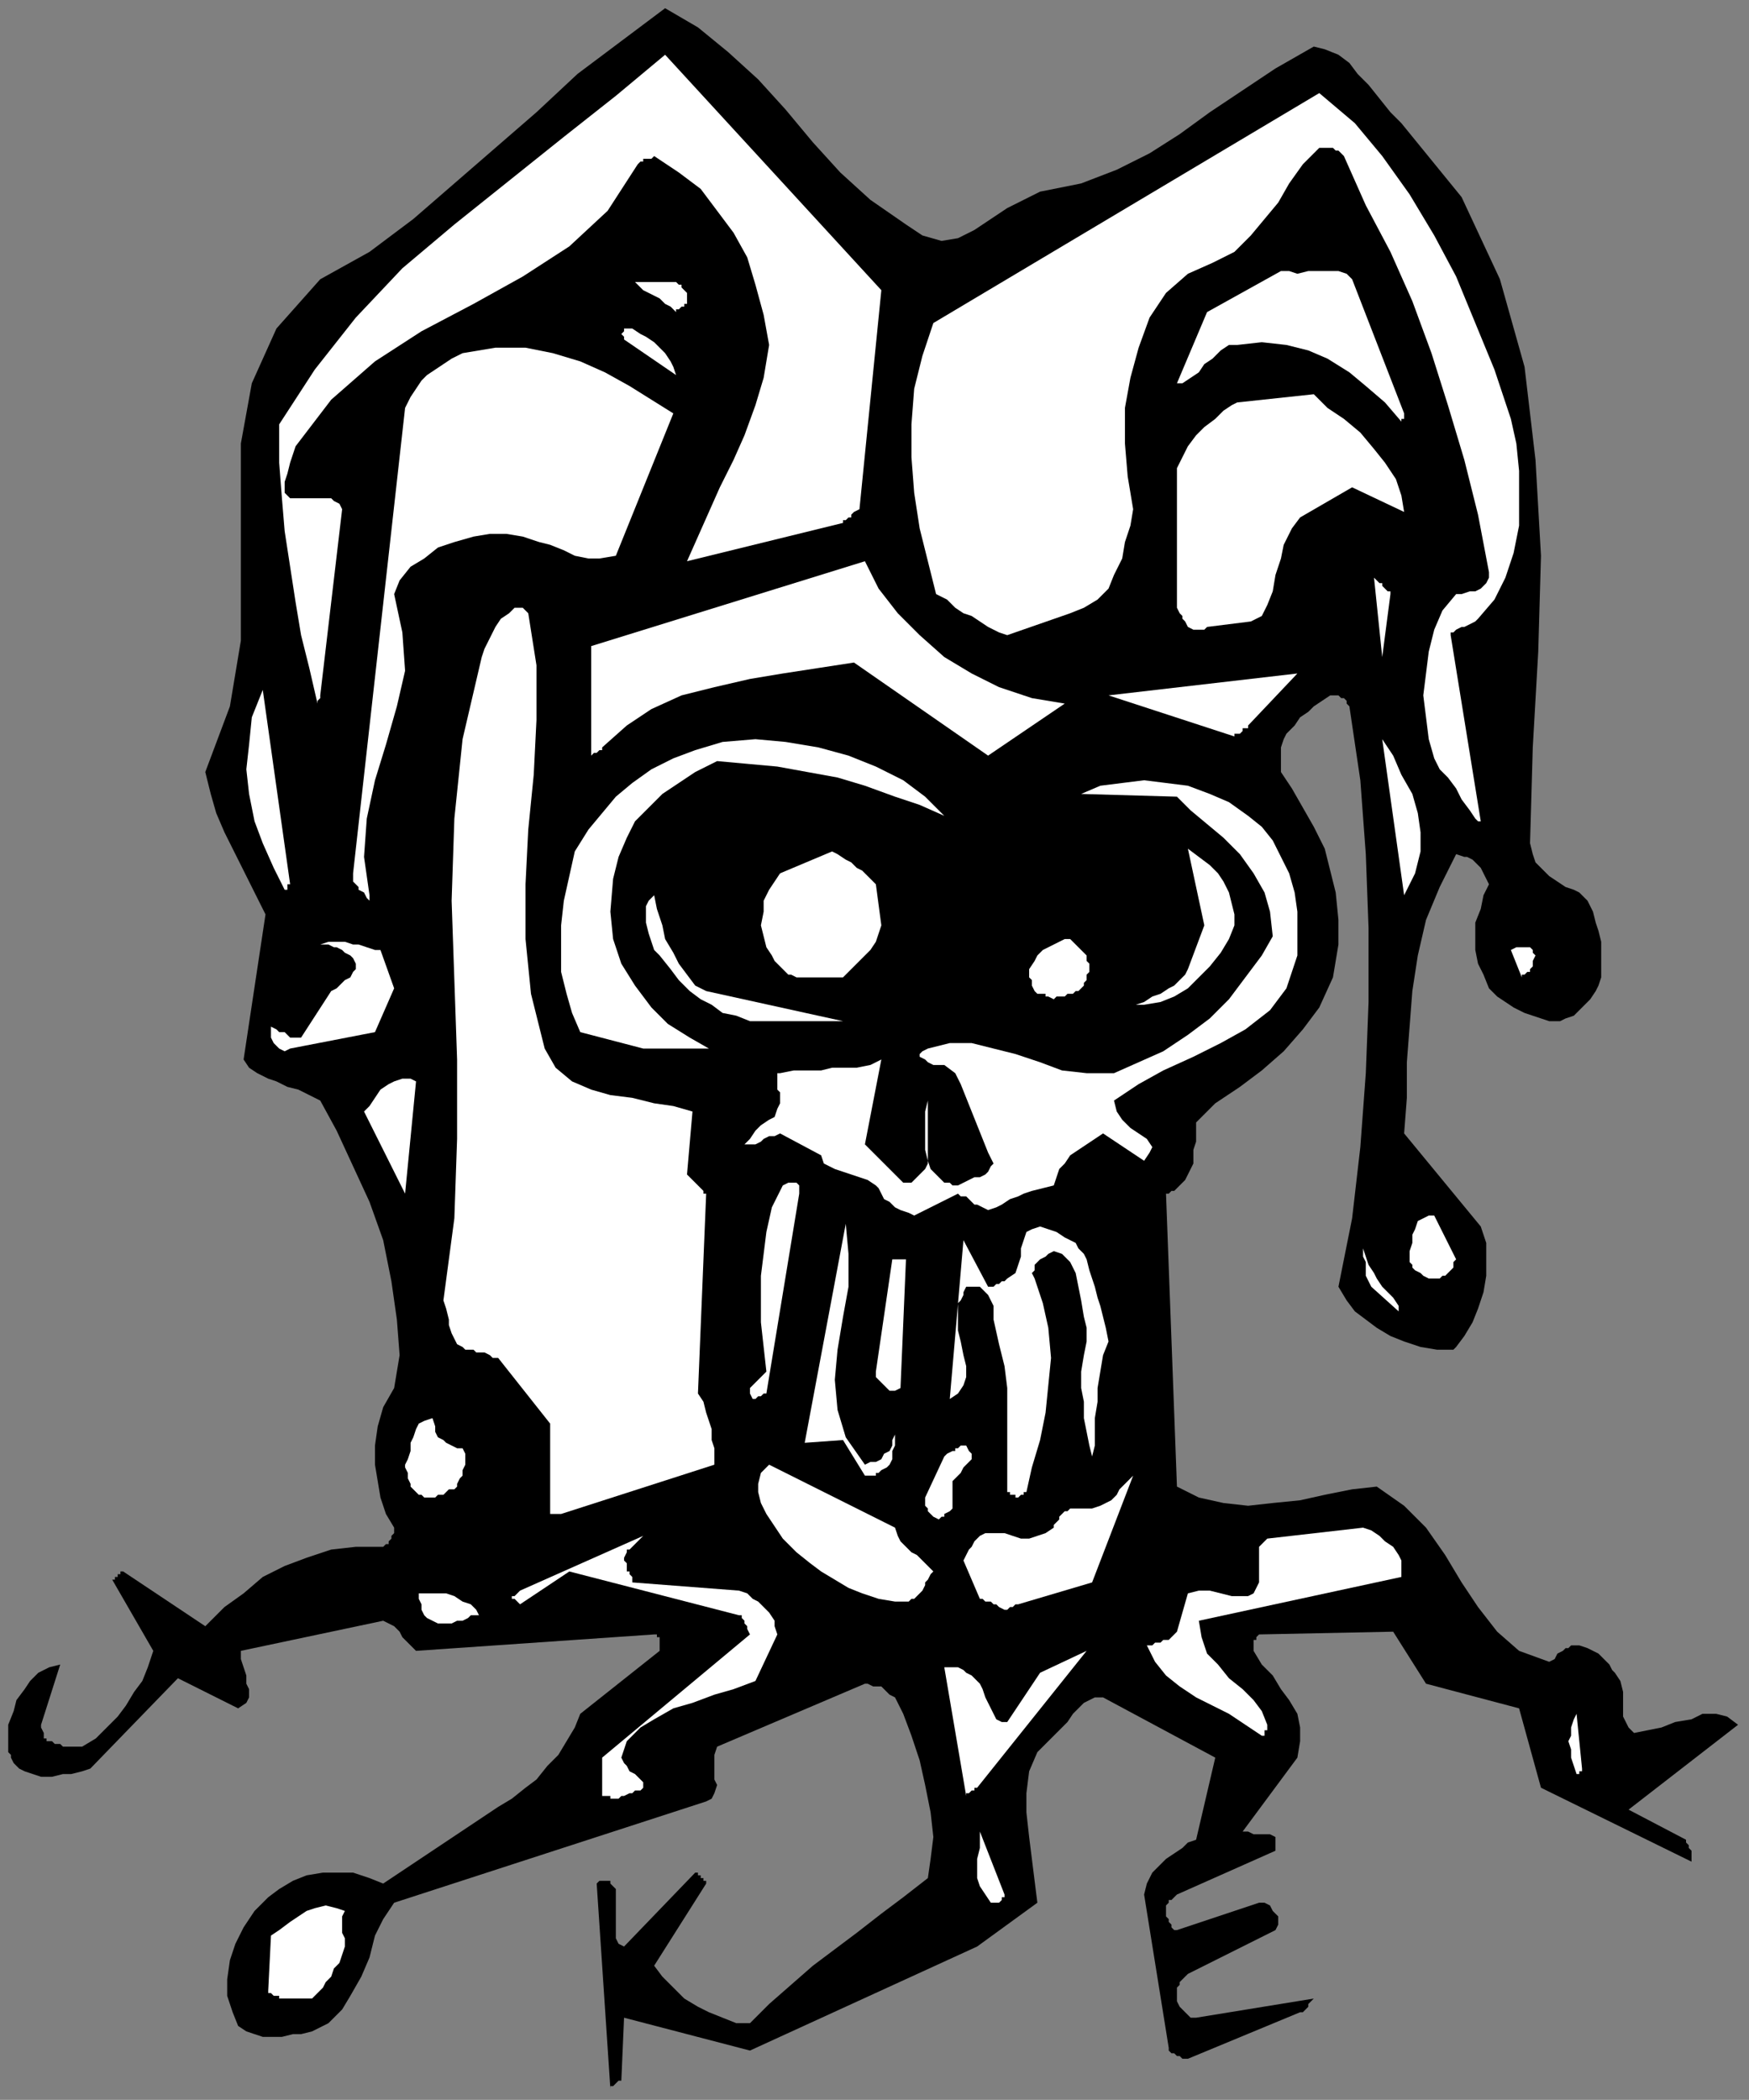 <?xml version="1.0" encoding="UTF-8" standalone="no"?>
<svg
   xmlns:dc="http://purl.org/dc/elements/1.1/"
   xmlns:cc="http://creativecommons.org/ns#"
   xmlns:rdf="http://www.w3.org/1999/02/22-rdf-syntax-ns#"
   xmlns:svg="http://www.w3.org/2000/svg"
   xmlns="http://www.w3.org/2000/svg"
   xmlns:sodipodi="http://sodipodi.sourceforge.net/DTD/sodipodi-0.dtd"
   xmlns:inkscape="http://www.inkscape.org/namespaces/inkscape"
   version="1.0"
   width="169.069mm"
   height="202.935mm"
   id="svg89"
   sodipodi:docname="HALLW091.WMF">
  <rect width="100%" height="100%" fill="#808080" stroke="none"/>
  <sodipodi:namedview
     pagecolor="#ffffff"
     bordercolor="#666666"
     borderopacity="1"
     objecttolerance="10"
     gridtolerance="10"
     guidetolerance="10"
     inkscape:pageopacity="0"
     inkscape:pageshadow="2"
     inkscape:window-width="640"
     inkscape:window-height="480"
     id="namedview91" />
  <defs
     id="defs3">
    <pattern
       id="WMFhbasepattern"
       patternUnits="userSpaceOnUse"
       width="6"
       height="6"
       x="0"
       y="0" />
  </defs>
  <path
     style="fill:none;stroke:none;"
     d="  M 0,0   L 638,0   L 638,766   L 0,766   z "
     id="path5" />
  <path
     style="fill:#000000;fill-rule:evenodd;fill-opacity:1;stroke:none;"
     d="  M 227,760   L 228,737   L 274,749   L 357,711   L 379,695   L 378,687   L 377,679   L 376,671   L 375,662   L 375,655   L 376,647   L 379,640   L 385,634   L 388,631   L 390,629   L 392,626   L 394,624   L 396,622   L 398,621   L 400,620   L 403,620   L 444,642   L 437,672   L 434,673   L 432,675   L 429,677   L 426,679   L 424,681   L 421,684   L 419,688   L 418,692   L 427,748   L 427,749   L 427,749   L 428,750   L 429,750   L 430,751   L 431,751   L 432,752   L 434,752   L 475,735   L 476,735   L 476,735   L 477,734   L 477,734   L 478,733   L 478,732   L 479,731   L 480,730   L 437,737   L 436,737   L 435,737   L 434,736   L 433,735   L 432,734   L 431,733   L 430,731   L 430,730   L 430,729   L 430,727   L 430,726   L 431,725   L 431,724   L 432,723   L 433,722   L 434,721   L 466,705   L 467,703   L 467,702   L 467,700   L 466,699   L 465,698   L 464,696   L 462,695   L 460,695   L 430,705   L 429,705   L 429,705   L 428,704   L 428,703   L 427,702   L 427,701   L 426,700   L 426,699   L 426,698   L 426,697   L 426,696   L 427,695   L 427,694   L 428,694   L 429,693   L 430,692   L 466,676   L 466,673   L 466,671   L 464,670   L 463,670   L 460,670   L 458,670   L 456,669   L 454,669   L 474,642   L 475,636   L 475,631   L 474,626   L 471,621   L 468,617   L 465,612   L 461,608   L 458,603   L 458,603   L 458,602   L 458,601   L 458,600   L 458,599   L 459,599   L 459,598   L 460,597   L 509,596   L 521,615   L 555,624   L 563,653   L 618,680   L 618,679   L 618,678   L 618,677   L 618,676   L 617,675   L 617,674   L 616,673   L 616,672   L 595,661   L 635,630   L 631,627   L 627,626   L 622,626   L 618,628   L 612,629   L 607,631   L 602,632   L 597,633   L 595,631   L 594,629   L 593,627   L 593,624   L 593,621   L 593,618   L 592,614   L 590,611   L 589,610   L 588,608   L 587,607   L 586,606   L 584,604   L 582,603   L 580,602   L 577,601   L 576,601   L 574,601   L 573,602   L 572,602   L 571,603   L 569,604   L 568,606   L 566,607   L 555,603   L 547,596   L 540,587   L 534,578   L 528,568   L 521,558   L 513,550   L 503,543   L 494,544   L 484,546   L 475,548   L 465,549   L 456,550   L 447,549   L 438,547   L 430,543   L 426,436   L 427,436   L 428,435   L 429,435   L 430,434   L 431,433   L 432,432   L 433,431   L 434,429   L 435,427   L 436,425   L 436,422   L 436,420   L 437,417   L 437,415   L 437,412   L 437,410   L 444,403   L 453,397   L 461,391   L 469,384   L 476,376   L 482,368   L 487,357   L 489,345   L 489,336   L 488,326   L 486,318   L 484,310   L 480,302   L 476,295   L 472,288   L 468,282   L 468,281   L 468,280   L 468,279   L 468,278   L 468,276   L 468,275   L 468,274   L 468,273   L 469,270   L 470,268   L 473,265   L 475,262   L 478,260   L 480,258   L 483,256   L 486,254   L 487,254   L 488,254   L 489,254   L 490,255   L 491,255   L 492,256   L 492,257   L 493,258   L 497,285   L 499,312   L 500,339   L 500,366   L 499,392   L 497,419   L 494,445   L 489,470   L 492,475   L 495,479   L 499,482   L 503,485   L 508,488   L 513,490   L 519,492   L 525,493   L 526,493   L 527,493   L 529,493   L 530,493   L 531,493   L 532,492   L 532,492   L 532,492   L 535,488   L 538,483   L 540,478   L 542,472   L 543,466   L 543,460   L 543,454   L 541,448   L 513,414   L 514,401   L 514,388   L 515,375   L 516,362   L 518,349   L 521,336   L 526,324   L 532,312   L 535,313   L 536,313   L 538,314   L 539,315   L 541,317   L 542,319   L 543,321   L 544,323   L 542,327   L 541,332   L 539,337   L 539,342   L 539,347   L 540,352   L 542,356   L 544,361   L 547,364   L 550,366   L 553,368   L 557,370   L 560,371   L 563,372   L 566,373   L 570,373   L 572,372   L 575,371   L 577,369   L 579,367   L 581,365   L 583,362   L 584,360   L 585,357   L 585,353   L 585,349   L 585,344   L 584,340   L 583,337   L 582,333   L 580,329   L 577,326   L 575,325   L 572,324   L 569,322   L 566,320   L 564,318   L 561,315   L 560,312   L 559,308   L 560,273   L 562,238   L 563,203   L 561,168   L 557,134   L 548,102   L 534,72   L 512,45   L 508,41   L 504,36   L 500,31   L 496,27   L 493,23   L 489,20   L 484,18   L 480,17   L 466,25   L 454,33   L 442,41   L 431,49   L 420,56   L 408,62   L 395,67   L 380,70   L 374,73   L 368,76   L 362,80   L 356,84   L 350,87   L 344,88   L 337,86   L 331,82   L 318,73   L 307,63   L 297,52   L 287,40   L 277,29   L 266,19   L 255,10   L 243,3   L 227,15   L 211,27   L 196,41   L 181,54   L 166,67   L 151,80   L 135,92   L 117,102   L 101,120   L 92,140   L 88,162   L 88,185   L 88,209   L 88,234   L 84,258   L 75,282   L 77,290   L 79,297   L 82,304   L 85,310   L 88,316   L 91,322   L 94,328   L 97,334   L 89,387   L 91,390   L 94,392   L 98,394   L 101,395   L 105,397   L 109,398   L 113,400   L 117,402   L 123,413   L 129,426   L 135,439   L 140,453   L 143,468   L 145,482   L 146,495   L 144,507   L 140,514   L 138,521   L 137,528   L 137,535   L 138,541   L 139,547   L 141,553   L 144,558   L 144,559   L 144,560   L 143,561   L 143,562   L 142,563   L 142,564   L 141,564   L 140,565   L 130,565   L 121,566   L 112,569   L 104,572   L 96,576   L 89,582   L 82,587   L 75,594   L 45,574   L 44,574   L 44,574   L 44,575   L 43,575   L 43,576   L 42,576   L 42,577   L 41,577   L 56,603   L 54,609   L 52,614   L 49,618   L 46,623   L 43,627   L 39,631   L 35,635   L 30,638   L 28,638   L 27,638   L 25,638   L 24,638   L 23,638   L 22,637   L 20,637   L 19,636   L 18,636   L 17,636   L 17,635   L 16,635   L 16,634   L 16,633   L 15,631   L 15,630   L 22,608   L 18,609   L 14,611   L 11,614   L 9,617   L 6,621   L 5,625   L 3,630   L 3,634   L 3,636   L 3,638   L 3,640   L 4,641   L 4,642   L 5,644   L 6,645   L 7,646   L 9,647   L 12,648   L 15,649   L 19,649   L 23,648   L 26,648   L 30,647   L 33,646   L 65,613   L 87,624   L 90,622   L 91,620   L 91,617   L 90,615   L 90,612   L 89,609   L 88,606   L 88,603   L 140,592   L 142,593   L 144,594   L 145,595   L 146,596   L 147,598   L 149,600   L 150,601   L 152,603   L 239,597   L 240,597   L 240,598   L 241,598   L 241,599   L 241,600   L 241,601   L 241,602   L 241,603   L 212,626   L 210,631   L 207,636   L 204,641   L 200,645   L 196,650   L 192,653   L 187,657   L 182,660   L 140,688   L 135,686   L 129,684   L 123,684   L 118,684   L 112,685   L 107,687   L 102,690   L 98,693   L 93,698   L 89,704   L 86,710   L 84,716   L 83,723   L 83,729   L 85,735   L 87,740   L 90,742   L 93,743   L 96,744   L 100,744   L 103,744   L 107,743   L 110,743   L 114,742   L 120,739   L 125,734   L 128,729   L 132,722   L 135,715   L 137,707   L 140,701   L 144,695   L 258,658   L 260,657   L 261,655   L 262,652   L 261,650   L 261,647   L 261,644   L 261,641   L 262,638   L 316,615   L 317,615   L 319,616   L 320,616   L 322,616   L 323,617   L 324,618   L 325,619   L 327,620   L 330,626   L 333,634   L 336,643   L 338,652   L 340,662   L 341,671   L 340,679   L 339,686   L 330,693   L 322,699   L 313,706   L 305,712   L 297,718   L 289,725   L 281,732   L 274,739   L 269,739   L 264,737   L 259,735   L 255,733   L 250,730   L 246,726   L 242,722   L 239,718   L 258,688   L 258,687   L 257,687   L 257,686   L 256,686   L 256,685   L 255,685   L 255,684   L 254,684   L 228,711   L 226,710   L 225,708   L 225,705   L 225,703   L 225,700   L 225,697   L 225,695   L 225,692   L 225,690   L 224,689   L 223,688   L 223,687   L 222,687   L 220,687   L 219,687   L 218,688   L 223,763   L 223,763   L 223,762   L 224,762   L 225,761   L 225,761   L 226,760   L 227,760   L 227,760  z "
     id="path7" />
  <path
     style="fill:#ffffff;fill-rule:evenodd;fill-opacity:1;stroke:none;"
     d="  M 102,730   L 103,730   L 105,730   L 106,730   L 107,730   L 109,730   L 110,730   L 112,730   L 114,730   L 116,728   L 118,726   L 119,724   L 121,722   L 122,719   L 124,717   L 125,714   L 126,711   L 126,709   L 126,708   L 125,706   L 125,705   L 125,703   L 125,701   L 125,700   L 126,698   L 123,697   L 119,696   L 115,697   L 112,698   L 109,700   L 106,702   L 102,705   L 99,707   L 98,727   L 98,728   L 98,728   L 99,728   L 100,729   L 101,729   L 101,729   L 102,729   L 102,730  z "
     id="path9" />
  <path
     style="fill:#ffffff;fill-rule:evenodd;fill-opacity:1;stroke:none;"
     d="  M 365,695   L 365,695   L 366,694   L 366,694   L 366,693   L 367,693   L 367,692   L 367,692   L 367,692   L 358,669   L 358,672   L 358,675   L 357,679   L 357,682   L 357,686   L 358,689   L 360,692   L 362,695   L 362,695   L 363,695   L 363,695   L 364,695   L 364,695   L 365,695   L 365,695   L 365,695  z "
     id="path11" />
  <path
     style="fill:#ffffff;fill-rule:evenodd;fill-opacity:1;stroke:none;"
     d="  M 225,657   L 226,657   L 227,656   L 228,656   L 230,655   L 231,655   L 232,654   L 234,654   L 235,653   L 235,651   L 234,650   L 233,649   L 232,648   L 230,647   L 229,645   L 228,644   L 227,642   L 229,636   L 234,631   L 239,628   L 246,624   L 253,622   L 261,619   L 268,617   L 276,614   L 284,597   L 283,594   L 283,592   L 281,589   L 279,587   L 277,585   L 275,584   L 273,582   L 270,581   L 231,578   L 231,577   L 231,576   L 230,575   L 230,574   L 229,574   L 229,572   L 229,571   L 228,570   L 228,569   L 229,567   L 229,566   L 230,566   L 231,565   L 232,564   L 233,563   L 235,561   L 190,581   L 188,583   L 187,583   L 187,584   L 187,584   L 187,584   L 188,584   L 189,585   L 190,586   L 208,574   L 270,590   L 270,590   L 271,590   L 271,591   L 272,592   L 272,593   L 273,594   L 273,595   L 274,597   L 220,642   L 220,656   L 221,656   L 221,656   L 222,656   L 223,656   L 223,657   L 224,657   L 224,657   L 225,657  z "
     id="path13" />
  <path
     style="fill:#ffffff;fill-rule:evenodd;fill-opacity:1;stroke:none;"
     d="  M 357,653   L 397,603   L 380,611   L 368,629   L 366,629   L 364,628   L 363,626   L 362,624   L 361,622   L 360,620   L 359,617   L 358,615   L 357,614   L 356,613   L 355,612   L 353,611   L 352,610   L 350,609   L 348,609   L 345,609   L 353,656   L 353,655   L 353,655   L 354,655   L 355,654   L 356,654   L 356,653   L 357,653   L 357,653  z "
     id="path15" />
  <path
     style="fill:#ffffff;fill-rule:evenodd;fill-opacity:1;stroke:none;"
     d="  M 578,646   L 576,626   L 575,628   L 574,631   L 574,634   L 573,636   L 574,639   L 574,642   L 575,645   L 576,648   L 576,648   L 577,648   L 577,648   L 577,647   L 578,647   L 578,646   L 578,646   L 578,646  z "
     id="path17" />
  <path
     style="fill:#ffffff;fill-rule:evenodd;fill-opacity:1;stroke:none;"
     d="  M 462,633   L 462,632   L 463,632   L 463,632   L 463,631   L 463,631   L 463,630   L 463,630   L 463,630   L 461,625   L 458,621   L 454,617   L 449,613   L 445,608   L 441,604   L 439,598   L 438,592   L 512,576   L 512,573   L 512,570   L 511,568   L 509,565   L 506,563   L 504,561   L 501,559   L 498,558   L 463,562   L 462,563   L 460,565   L 460,567   L 460,569   L 460,571   L 460,573   L 460,575   L 460,578   L 458,582   L 456,583   L 453,583   L 450,583   L 446,582   L 442,581   L 438,581   L 434,582   L 430,596   L 429,597   L 428,598   L 427,599   L 425,599   L 424,600   L 422,600   L 421,601   L 419,601   L 422,607   L 426,612   L 431,616   L 437,620   L 443,623   L 449,626   L 455,630   L 461,634   L 461,634   L 462,634   L 462,634   L 462,633   L 462,633   L 462,633   L 462,633   L 462,633  z "
     id="path19" />
  <path
     style="fill:#ffffff;fill-rule:evenodd;fill-opacity:1;stroke:none;"
     d="  M 162,593   L 164,593   L 165,593   L 167,592   L 168,592   L 169,592   L 171,591   L 172,590   L 175,590   L 174,588   L 172,586   L 169,585   L 166,583   L 163,582   L 159,582   L 156,582   L 153,582   L 153,584   L 154,586   L 154,588   L 155,590   L 156,591   L 158,592   L 160,593   L 162,593  z "
     id="path21" />
  <path
     style="fill:#ffffff;fill-rule:evenodd;fill-opacity:1;stroke:none;"
     d="  M 372,586   L 399,578   L 414,539   L 412,541   L 411,542   L 409,544   L 408,546   L 406,548   L 404,549   L 402,550   L 399,551   L 398,551   L 398,551   L 397,551   L 396,551   L 395,551   L 393,551   L 392,551   L 391,551   L 390,552   L 389,552   L 388,553   L 387,554   L 387,555   L 386,556   L 385,557   L 385,558   L 382,560   L 379,561   L 376,562   L 373,562   L 370,561   L 367,560   L 364,560   L 361,560   L 360,560   L 358,561   L 357,562   L 356,563   L 355,565   L 354,566   L 353,568   L 352,570   L 358,584   L 359,584   L 360,585   L 361,585   L 362,585   L 363,586   L 364,586   L 365,587   L 367,588   L 367,588   L 368,588   L 368,588   L 369,587   L 370,587   L 371,586   L 372,586   L 372,586  z "
     id="path23" />
  <path
     style="fill:#ffffff;fill-rule:evenodd;fill-opacity:1;stroke:none;"
     d="  M 327,585   L 327,585   L 328,585   L 329,585   L 330,585   L 331,585   L 332,585   L 333,584   L 334,584   L 335,583   L 336,582   L 337,581   L 338,579   L 338,578   L 339,577   L 340,575   L 341,574   L 339,572   L 337,570   L 335,568   L 333,567   L 331,565   L 329,563   L 328,561   L 327,558   L 281,535   L 278,538   L 277,542   L 277,545   L 278,549   L 280,553   L 282,556   L 284,559   L 286,562   L 291,567   L 296,571   L 300,574   L 305,577   L 310,580   L 315,582   L 321,584   L 327,585  z "
     id="path25" />
  <path
     style="fill:#ffffff;fill-rule:evenodd;fill-opacity:1;stroke:none;"
     d="  M 205,553   L 261,535   L 261,532   L 261,529   L 260,526   L 260,522   L 259,519   L 258,516   L 257,512   L 255,509   L 258,436   L 257,436   L 257,435   L 256,434   L 255,433   L 254,432   L 253,431   L 252,430   L 251,429   L 253,406   L 246,404   L 239,403   L 231,401   L 223,400   L 216,398   L 209,395   L 203,390   L 199,383   L 194,363   L 192,343   L 192,323   L 193,303   L 195,283   L 196,263   L 196,243   L 193,224   L 191,222   L 188,222   L 186,224   L 183,226   L 181,229   L 179,233   L 177,237   L 176,240   L 169,270   L 166,299   L 165,329   L 166,358   L 167,387   L 167,416   L 166,445   L 162,475   L 163,478   L 164,482   L 164,484   L 165,487   L 166,489   L 167,491   L 169,492   L 170,493   L 172,493   L 173,493   L 174,494   L 176,494   L 177,494   L 179,495   L 180,496   L 182,496   L 201,520   L 201,553   L 201,553   L 201,553   L 202,553   L 203,553   L 203,553   L 204,553   L 205,553   L 205,553  z "
     id="path27" />
  <path
     style="fill:#ffffff;fill-rule:evenodd;fill-opacity:1;stroke:none;"
     d="  M 345,553   L 347,552   L 348,551   L 348,549   L 348,547   L 348,545   L 348,543   L 348,541   L 350,539   L 351,538   L 352,536   L 353,535   L 354,534   L 355,533   L 355,531   L 354,530   L 353,528   L 352,528   L 351,528   L 350,529   L 349,529   L 349,530   L 348,530   L 346,531   L 345,532   L 338,547   L 338,548   L 338,549   L 338,550   L 339,551   L 339,552   L 340,553   L 341,554   L 343,555   L 343,555   L 343,555   L 344,554   L 344,554   L 345,554   L 345,554   L 345,553   L 345,553  z "
     id="path29" />
  <path
     style="fill:#ffffff;fill-rule:evenodd;fill-opacity:1;stroke:none;"
     d="  M 156,547   L 157,547   L 159,547   L 160,546   L 162,546   L 163,545   L 164,544   L 166,544   L 167,543   L 167,542   L 168,540   L 169,539   L 169,537   L 170,535   L 170,533   L 170,531   L 169,529   L 167,529   L 165,528   L 163,527   L 162,526   L 160,525   L 159,523   L 159,521   L 158,518   L 155,519   L 153,520   L 152,522   L 151,525   L 150,527   L 150,530   L 149,533   L 148,535   L 148,536   L 149,538   L 149,539   L 149,540   L 150,542   L 150,543   L 151,544   L 152,545   L 152,545   L 152,545   L 153,546   L 154,546   L 154,546   L 155,547   L 155,547   L 156,547  z "
     id="path31" />
  <path
     style="fill:#ffffff;fill-rule:evenodd;fill-opacity:1;stroke:none;"
     d="  M 372,547   L 372,547   L 372,547   L 373,546   L 373,546   L 374,546   L 374,545   L 375,545   L 375,545   L 377,536   L 380,526   L 382,516   L 383,506   L 384,496   L 383,485   L 381,476   L 378,467   L 377,465   L 378,464   L 378,462   L 379,461   L 380,460   L 382,459   L 383,458   L 385,457   L 388,458   L 391,461   L 393,465   L 394,470   L 395,475   L 396,481   L 397,485   L 397,490   L 396,495   L 395,501   L 395,507   L 396,512   L 396,518   L 397,523   L 398,528   L 399,532   L 400,528   L 400,523   L 400,518   L 401,512   L 401,507   L 402,501   L 403,495   L 405,490   L 404,485   L 403,481   L 402,477   L 401,474   L 400,470   L 399,467   L 398,464   L 397,460   L 396,458   L 394,456   L 393,454   L 391,453   L 389,452   L 386,450   L 383,449   L 380,448   L 377,449   L 375,450   L 374,453   L 373,456   L 373,459   L 372,462   L 371,465   L 368,467   L 368,467   L 367,468   L 366,468   L 365,469   L 364,469   L 363,470   L 362,470   L 361,470   L 352,453   L 347,511   L 350,509   L 352,506   L 353,503   L 353,499   L 352,495   L 351,490   L 350,486   L 350,482   L 350,481   L 350,479   L 350,478   L 350,476   L 351,475   L 352,473   L 352,472   L 353,470   L 356,470   L 358,470   L 359,471   L 361,473   L 362,475   L 363,477   L 363,480   L 363,482   L 365,491   L 367,499   L 368,507   L 368,515   L 368,523   L 368,530   L 368,538   L 368,545   L 368,545   L 369,545   L 369,546   L 370,546   L 371,546   L 371,547   L 372,547   L 372,547  z "
     id="path33" />
  <path
     style="fill:#ffffff;fill-rule:evenodd;fill-opacity:1;stroke:none;"
     d="  M 320,539   L 320,539   L 320,538   L 321,538   L 321,538   L 322,537   L 322,537   L 322,537   L 322,537   L 324,536   L 325,535   L 326,533   L 326,532   L 326,530   L 327,528   L 327,526   L 327,524   L 326,526   L 326,528   L 325,530   L 323,531   L 322,533   L 320,534   L 318,534   L 316,535   L 309,525   L 306,515   L 305,504   L 306,493   L 308,481   L 310,470   L 310,458   L 309,447   L 294,527   L 308,526   L 316,539   L 316,539   L 317,539   L 317,539   L 318,539   L 319,539   L 319,539   L 320,539   L 320,539  z "
     id="path35" />
  <path
     style="fill:#ffffff;fill-rule:evenodd;fill-opacity:1;stroke:none;"
     d="  M 280,509   L 292,436   L 292,435   L 292,433   L 291,432   L 291,432   L 290,432   L 289,432   L 288,432   L 286,433   L 282,441   L 280,450   L 279,458   L 278,466   L 278,475   L 278,483   L 279,492   L 280,501   L 279,502   L 278,503   L 277,504   L 276,505   L 275,506   L 274,507   L 274,509   L 275,511   L 275,511   L 276,511   L 277,510   L 277,510   L 278,510   L 279,509   L 279,509   L 280,509  z "
     id="path37" />
  <path
     style="fill:#ffffff;fill-rule:evenodd;fill-opacity:1;stroke:none;"
     d="  M 329,507   L 331,460   L 330,460   L 329,460   L 329,460   L 328,460   L 328,460   L 327,460   L 326,460   L 326,460   L 320,501   L 320,502   L 320,503   L 321,504   L 322,505   L 324,507   L 325,508   L 327,508   L 329,507  z "
     id="path39" />
  <path
     style="fill:#ffffff;fill-rule:evenodd;fill-opacity:1;stroke:none;"
     d="  M 511,477   L 509,474   L 507,472   L 505,470   L 503,467   L 502,465   L 500,462   L 499,459   L 498,456   L 498,457   L 498,459   L 499,461   L 499,462   L 499,464   L 499,466   L 500,468   L 501,470   L 511,479   L 511,479   L 511,478   L 511,478   L 511,478   L 511,477   L 511,477   L 511,477   L 511,477  z "
     id="path41" />
  <path
     style="fill:#ffffff;fill-rule:evenodd;fill-opacity:1;stroke:none;"
     d="  M 414,467   L 403,433   L 414,467  z "
     id="path43" />
  <path
     style="fill:#ffffff;fill-rule:evenodd;fill-opacity:1;stroke:none;"
     d="  M 524,467   L 526,467   L 527,466   L 528,466   L 529,465   L 530,464   L 531,463   L 531,461   L 532,460   L 524,444   L 522,444   L 520,445   L 518,446   L 517,449   L 516,451   L 516,454   L 515,457   L 515,460   L 515,461   L 516,462   L 516,463   L 517,464   L 519,465   L 520,466   L 522,467   L 524,467  z "
     id="path45" />
  <path
     style="fill:#ffffff;fill-rule:evenodd;fill-opacity:1;stroke:none;"
     d="  M 334,444   L 350,436   L 351,437   L 353,437   L 354,438   L 355,439   L 356,440   L 357,440   L 359,441   L 361,442   L 364,441   L 366,440   L 369,438   L 372,437   L 374,436   L 377,435   L 381,434   L 385,433   L 386,430   L 387,427   L 389,425   L 391,422   L 394,420   L 397,418   L 400,416   L 403,414   L 418,424   L 420,421   L 421,419   L 419,416   L 416,414   L 413,412   L 410,409   L 408,406   L 407,402   L 416,396   L 425,391   L 436,386   L 446,381   L 455,376   L 464,369   L 470,361   L 474,349   L 474,341   L 474,333   L 473,326   L 471,319   L 468,313   L 465,307   L 461,302   L 456,298   L 449,293   L 442,290   L 434,287   L 426,286   L 418,285   L 410,286   L 402,287   L 395,290   L 430,291   L 435,296   L 441,301   L 447,306   L 453,312   L 458,319   L 462,326   L 464,333   L 465,342   L 461,349   L 455,357   L 449,365   L 442,372   L 434,378   L 425,384   L 416,388   L 407,392   L 397,392   L 388,391   L 380,388   L 371,385   L 363,383   L 355,381   L 347,381   L 339,383   L 337,384   L 336,385   L 336,386   L 338,387   L 339,388   L 341,389   L 343,389   L 345,389   L 349,392   L 351,396   L 353,401   L 355,406   L 357,411   L 359,416   L 361,421   L 363,425   L 362,426   L 361,428   L 360,429   L 358,430   L 356,430   L 354,431   L 352,432   L 350,433   L 349,433   L 348,433   L 347,432   L 346,432   L 345,432   L 344,431   L 343,430   L 342,429   L 340,427   L 339,424   L 338,420   L 338,417   L 338,413   L 338,409   L 338,406   L 339,402   L 339,425   L 338,427   L 337,428   L 336,429   L 335,430   L 334,431   L 333,432   L 332,432   L 330,432   L 316,418   L 322,387   L 318,389   L 313,390   L 309,390   L 304,390   L 300,391   L 295,391   L 290,391   L 285,392   L 284,392   L 284,392   L 284,393   L 284,394   L 284,395   L 284,397   L 284,398   L 285,399   L 285,403   L 284,405   L 283,408   L 281,409   L 278,411   L 276,413   L 274,416   L 272,418   L 273,418   L 275,418   L 276,418   L 278,417   L 279,416   L 281,415   L 283,415   L 285,414   L 300,422   L 301,425   L 303,426   L 305,427   L 308,428   L 311,429   L 314,430   L 317,431   L 320,433   L 321,434   L 322,436   L 323,438   L 325,439   L 327,441   L 329,442   L 332,443   L 334,444  z "
     id="path47" />
  <path
     style="fill:#ffffff;fill-rule:evenodd;fill-opacity:1;stroke:none;"
     d="  M 148,436   L 152,395   L 150,394   L 147,394   L 144,395   L 142,396   L 139,398   L 137,401   L 135,404   L 133,406   L 148,436  z "
     id="path49" />
  <path
     style="fill:#ffffff;fill-rule:evenodd;fill-opacity:1;stroke:none;"
     d="  M 106,383   L 137,377   L 144,361   L 139,347   L 137,347   L 134,346   L 131,345   L 129,345   L 126,344   L 123,344   L 120,344   L 117,345   L 119,345   L 120,345   L 122,346   L 123,346   L 125,347   L 126,348   L 128,349   L 129,350   L 130,352   L 130,354   L 129,355   L 128,357   L 126,358   L 124,360   L 123,361   L 121,362   L 110,379   L 108,379   L 107,379   L 106,379   L 105,378   L 104,377   L 102,377   L 101,376   L 99,375   L 99,376   L 99,377   L 99,379   L 100,381   L 101,382   L 102,383   L 104,384   L 106,383  z "
     id="path51" />
  <path
     style="fill:#ffffff;fill-rule:evenodd;fill-opacity:1;stroke:none;"
     d="  M 235,383   L 259,383   L 252,379   L 244,374   L 238,368   L 232,360   L 227,352   L 224,343   L 223,333   L 224,321   L 226,313   L 229,306   L 232,300   L 237,295   L 242,290   L 248,286   L 254,282   L 262,278   L 273,279   L 284,280   L 295,282   L 306,284   L 316,287   L 327,291   L 336,294   L 345,298   L 338,291   L 330,285   L 320,280   L 310,276   L 299,273   L 287,271   L 276,270   L 264,271   L 254,274   L 246,277   L 238,281   L 231,286   L 225,291   L 220,297   L 215,303   L 210,311   L 208,320   L 206,329   L 205,338   L 205,346   L 205,355   L 207,363   L 209,370   L 212,377   L 235,383  z "
     id="path53" />
  <path
     style="fill:#ffffff;fill-rule:evenodd;fill-opacity:1;stroke:none;"
     d="  M 274,373   L 308,373   L 258,362   L 254,360   L 251,356   L 248,352   L 246,348   L 243,343   L 242,338   L 240,332   L 239,327   L 237,329   L 236,331   L 236,334   L 236,337   L 237,341   L 238,344   L 239,347   L 241,349   L 245,354   L 248,358   L 252,362   L 256,365   L 260,367   L 264,370   L 269,371   L 274,373  z "
     id="path55" />
  <path
     style="fill:#ffffff;fill-rule:evenodd;fill-opacity:1;stroke:none;"
     d="  M 418,367   L 424,366   L 429,364   L 434,361   L 438,357   L 442,353   L 446,348   L 449,343   L 451,338   L 451,334   L 450,330   L 449,326   L 447,322   L 445,319   L 442,316   L 438,313   L 434,310   L 440,338   L 434,354   L 433,356   L 431,358   L 429,360   L 427,361   L 424,363   L 421,364   L 418,366   L 415,367   L 415,367   L 416,367   L 416,367   L 417,367   L 417,367   L 418,367   L 418,367   L 418,367  z "
     id="path57" />
  <path
     style="fill:#ffffff;fill-rule:evenodd;fill-opacity:1;stroke:none;"
     d="  M 385,365   L 386,364   L 387,364   L 389,364   L 390,363   L 392,363   L 393,362   L 394,362   L 395,361   L 396,360   L 396,360   L 396,359   L 397,358   L 397,357   L 397,356   L 398,355   L 398,354   L 398,352   L 397,351   L 397,349   L 396,348   L 395,347   L 394,346   L 392,344   L 391,343   L 389,343   L 387,344   L 385,345   L 383,346   L 381,347   L 379,349   L 378,351   L 376,354   L 376,354   L 376,355   L 376,357   L 377,358   L 377,359   L 377,360   L 378,362   L 379,363   L 379,363   L 380,363   L 380,363   L 381,363   L 382,363   L 382,364   L 383,364   L 385,365  z "
     id="path59" />
  <path
     style="fill:#ffffff;fill-rule:evenodd;fill-opacity:1;stroke:none;"
     d="  M 293,357   L 308,357   L 310,355   L 312,353   L 314,351   L 316,349   L 318,347   L 320,344   L 321,341   L 322,338   L 320,323   L 319,322   L 317,320   L 315,318   L 313,317   L 311,315   L 309,314   L 306,312   L 304,311   L 285,319   L 283,322   L 281,325   L 279,329   L 279,333   L 278,338   L 279,342   L 280,346   L 282,349   L 283,351   L 284,352   L 285,353   L 286,354   L 287,355   L 288,356   L 289,356   L 291,357   L 291,357   L 291,357   L 291,357   L 292,357   L 292,357   L 292,357   L 293,357   L 293,357  z "
     id="path61" />
  <path
     style="fill:#ffffff;fill-rule:evenodd;fill-opacity:1;stroke:none;"
     d="  M 557,356   L 557,356   L 558,355   L 559,355   L 559,354   L 560,353   L 560,352   L 560,351   L 561,349   L 560,348   L 560,347   L 559,346   L 558,346   L 557,346   L 555,346   L 554,346   L 552,347   L 556,357   L 556,357   L 556,356   L 556,356   L 556,356   L 556,356   L 556,356   L 557,356  z "
     id="path63" />
  <path
     style="fill:#ffffff;fill-rule:evenodd;fill-opacity:1;stroke:none;"
     d="  M 135,327   L 133,313   L 134,299   L 137,285   L 141,272   L 145,258   L 148,245   L 147,231   L 144,217   L 146,212   L 150,207   L 155,204   L 160,200   L 166,198   L 173,196   L 179,195   L 185,195   L 191,196   L 197,198   L 201,199   L 206,201   L 210,203   L 215,204   L 219,204   L 225,203   L 246,151   L 238,146   L 230,141   L 221,136   L 212,132   L 202,129   L 192,127   L 181,127   L 169,129   L 165,131   L 162,133   L 159,135   L 156,137   L 154,139   L 152,142   L 150,145   L 148,149   L 129,319   L 129,320   L 129,322   L 130,323   L 131,324   L 131,325   L 133,326   L 134,328   L 135,329   L 135,329   L 135,329   L 135,328   L 135,328   L 135,328   L 135,327   L 135,327   L 135,327  z "
     id="path65" />
  <path
     style="fill:#ffffff;fill-rule:evenodd;fill-opacity:1;stroke:none;"
     d="  M 513,327   L 517,319   L 519,311   L 519,304   L 518,297   L 516,290   L 512,283   L 509,276   L 505,270   L 513,327  z "
     id="path67" />
  <path
     style="fill:#ffffff;fill-rule:evenodd;fill-opacity:1;stroke:none;"
     d="  M 106,323   L 96,252   L 92,262   L 91,272   L 90,281   L 91,290   L 93,300   L 96,308   L 100,317   L 104,325   L 104,325   L 105,325   L 105,324   L 105,324   L 105,324   L 105,323   L 105,323   L 106,323  z "
     id="path69" />
  <path
     style="fill:#ffffff;fill-rule:evenodd;fill-opacity:1;stroke:none;"
     d="  M 541,300   L 530,232   L 530,231   L 531,231   L 532,230   L 534,229   L 535,229   L 537,228   L 539,227   L 540,226   L 546,219   L 550,211   L 553,202   L 555,192   L 555,182   L 555,172   L 554,162   L 552,153   L 546,135   L 539,118   L 532,101   L 524,86   L 515,71   L 505,57   L 495,45   L 482,34   L 341,118   L 337,130   L 334,142   L 333,155   L 333,167   L 334,180   L 336,193   L 339,205   L 342,217   L 346,219   L 349,222   L 352,224   L 355,225   L 358,227   L 361,229   L 365,231   L 368,232   L 391,224   L 396,222   L 401,219   L 405,215   L 407,210   L 410,204   L 411,198   L 413,192   L 414,186   L 412,174   L 411,162   L 411,149   L 413,138   L 416,127   L 420,116   L 426,107   L 434,100   L 443,96   L 451,92   L 457,86   L 462,80   L 467,74   L 471,67   L 476,60   L 482,54   L 484,54   L 485,54   L 486,54   L 487,54   L 488,55   L 489,55   L 490,56   L 491,57   L 499,75   L 508,92   L 516,110   L 523,129   L 529,148   L 535,168   L 540,188   L 544,209   L 544,211   L 543,213   L 542,214   L 541,215   L 539,216   L 537,216   L 534,217   L 532,217   L 527,223   L 524,230   L 522,238   L 521,246   L 520,254   L 521,262   L 522,270   L 524,277   L 526,281   L 529,284   L 532,288   L 534,292   L 537,296   L 539,299   L 540,300   L 541,300  z "
     id="path71" />
  <path
     style="fill:#ffffff;fill-rule:evenodd;fill-opacity:1;stroke:none;"
     d="  M 220,273   L 229,265   L 238,259   L 249,254   L 261,251   L 274,248   L 286,246   L 299,244   L 312,242   L 361,276   L 389,257   L 377,255   L 365,251   L 355,246   L 345,240   L 336,232   L 328,224   L 321,215   L 316,205   L 216,236   L 216,276   L 216,276   L 217,275   L 218,275   L 218,275   L 219,274   L 220,274   L 220,273   L 220,273  z "
     id="path73" />
  <path
     style="fill:#ffffff;fill-rule:evenodd;fill-opacity:1;stroke:none;"
     d="  M 456,265   L 474,246   L 405,254   L 451,269   L 451,268   L 452,268   L 453,268   L 454,267   L 454,266   L 455,266   L 456,266   L 456,265  z "
     id="path75" />
  <path
     style="fill:#ffffff;fill-rule:evenodd;fill-opacity:1;stroke:none;"
     d="  M 117,254   L 125,186   L 124,184   L 122,183   L 121,182   L 119,182   L 117,182   L 114,182   L 112,182   L 110,182   L 106,182   L 104,180   L 104,178   L 104,176   L 105,173   L 106,169   L 107,166   L 108,163   L 121,146   L 137,132   L 154,121   L 173,111   L 191,101   L 208,90   L 222,77   L 233,60   L 233,60   L 233,60   L 234,59   L 235,59   L 235,58   L 237,58   L 238,58   L 239,57   L 248,63   L 256,69   L 262,77   L 268,85   L 273,94   L 276,104   L 279,115   L 281,126   L 279,138   L 276,148   L 272,159   L 268,168   L 263,178   L 259,187   L 255,196   L 251,205   L 308,191   L 308,190   L 309,190   L 309,190   L 310,189   L 311,189   L 311,188   L 312,187   L 314,186   L 322,106   L 243,20   L 225,35   L 206,50   L 186,66   L 166,82   L 147,98   L 130,116   L 115,135   L 102,155   L 102,169   L 103,182   L 104,194   L 106,207   L 108,220   L 110,232   L 113,244   L 116,257   L 116,257   L 116,256   L 116,256   L 116,256   L 117,255   L 117,255   L 117,255   L 117,254  z "
     id="path77" />
  <path
     style="fill:#ffffff;fill-rule:evenodd;fill-opacity:1;stroke:none;"
     d="  M 505,240   L 508,217   L 508,216   L 507,216   L 506,215   L 505,214   L 505,213   L 504,213   L 503,212   L 502,211   L 505,240  z "
     id="path79" />
  <path
     style="fill:#ffffff;fill-rule:evenodd;fill-opacity:1;stroke:none;"
     d="  M 441,229   L 457,227   L 461,225   L 463,221   L 465,216   L 466,210   L 468,204   L 469,199   L 472,193   L 475,189   L 494,178   L 513,187   L 512,181   L 510,175   L 506,169   L 502,164   L 497,158   L 491,153   L 485,149   L 480,144   L 452,147   L 450,148   L 447,150   L 444,153   L 440,156   L 437,159   L 434,163   L 432,167   L 430,171   L 430,220   L 430,221   L 430,222   L 431,224   L 432,225   L 432,226   L 433,227   L 434,229   L 436,230   L 436,230   L 437,230   L 437,230   L 438,230   L 439,230   L 440,230   L 441,229   L 441,229  z "
     id="path81" />
  <path
     style="fill:#ffffff;fill-rule:evenodd;fill-opacity:1;stroke:none;"
     d="  M 513,151   L 494,102   L 492,100   L 489,99   L 485,99   L 482,99   L 478,99   L 474,100   L 471,99   L 468,99   L 441,114   L 430,140   L 432,140   L 435,138   L 438,136   L 440,133   L 443,131   L 446,128   L 449,126   L 452,126   L 461,125   L 470,126   L 478,128   L 485,131   L 493,136   L 499,141   L 506,147   L 512,154   L 512,154   L 512,154   L 512,153   L 513,153   L 513,152   L 513,152   L 513,151   L 513,151  z "
     id="path83" />
  <path
     style="fill:#ffffff;fill-rule:evenodd;fill-opacity:1;stroke:none;"
     d="  M 247,137   L 246,134   L 245,132   L 243,129   L 241,127   L 239,125   L 236,123   L 234,122   L 231,120   L 230,120   L 229,120   L 228,120   L 228,120   L 228,121   L 227,122   L 228,123   L 228,124   L 247,137  z "
     id="path85" />
  <path
     style="fill:#ffffff;fill-rule:evenodd;fill-opacity:1;stroke:none;"
     d="  M 249,112   L 249,112   L 250,112   L 250,111   L 250,111   L 251,111   L 251,110   L 251,110   L 251,110   L 251,109   L 251,108   L 251,107   L 250,106   L 249,105   L 249,104   L 248,104   L 247,103   L 232,103   L 234,105   L 235,106   L 237,107   L 239,108   L 241,109   L 243,111   L 245,112   L 247,114   L 247,114   L 247,113   L 248,113   L 248,113   L 248,113   L 249,112   L 249,112   L 249,112  z "
     id="path87" />
</svg>
